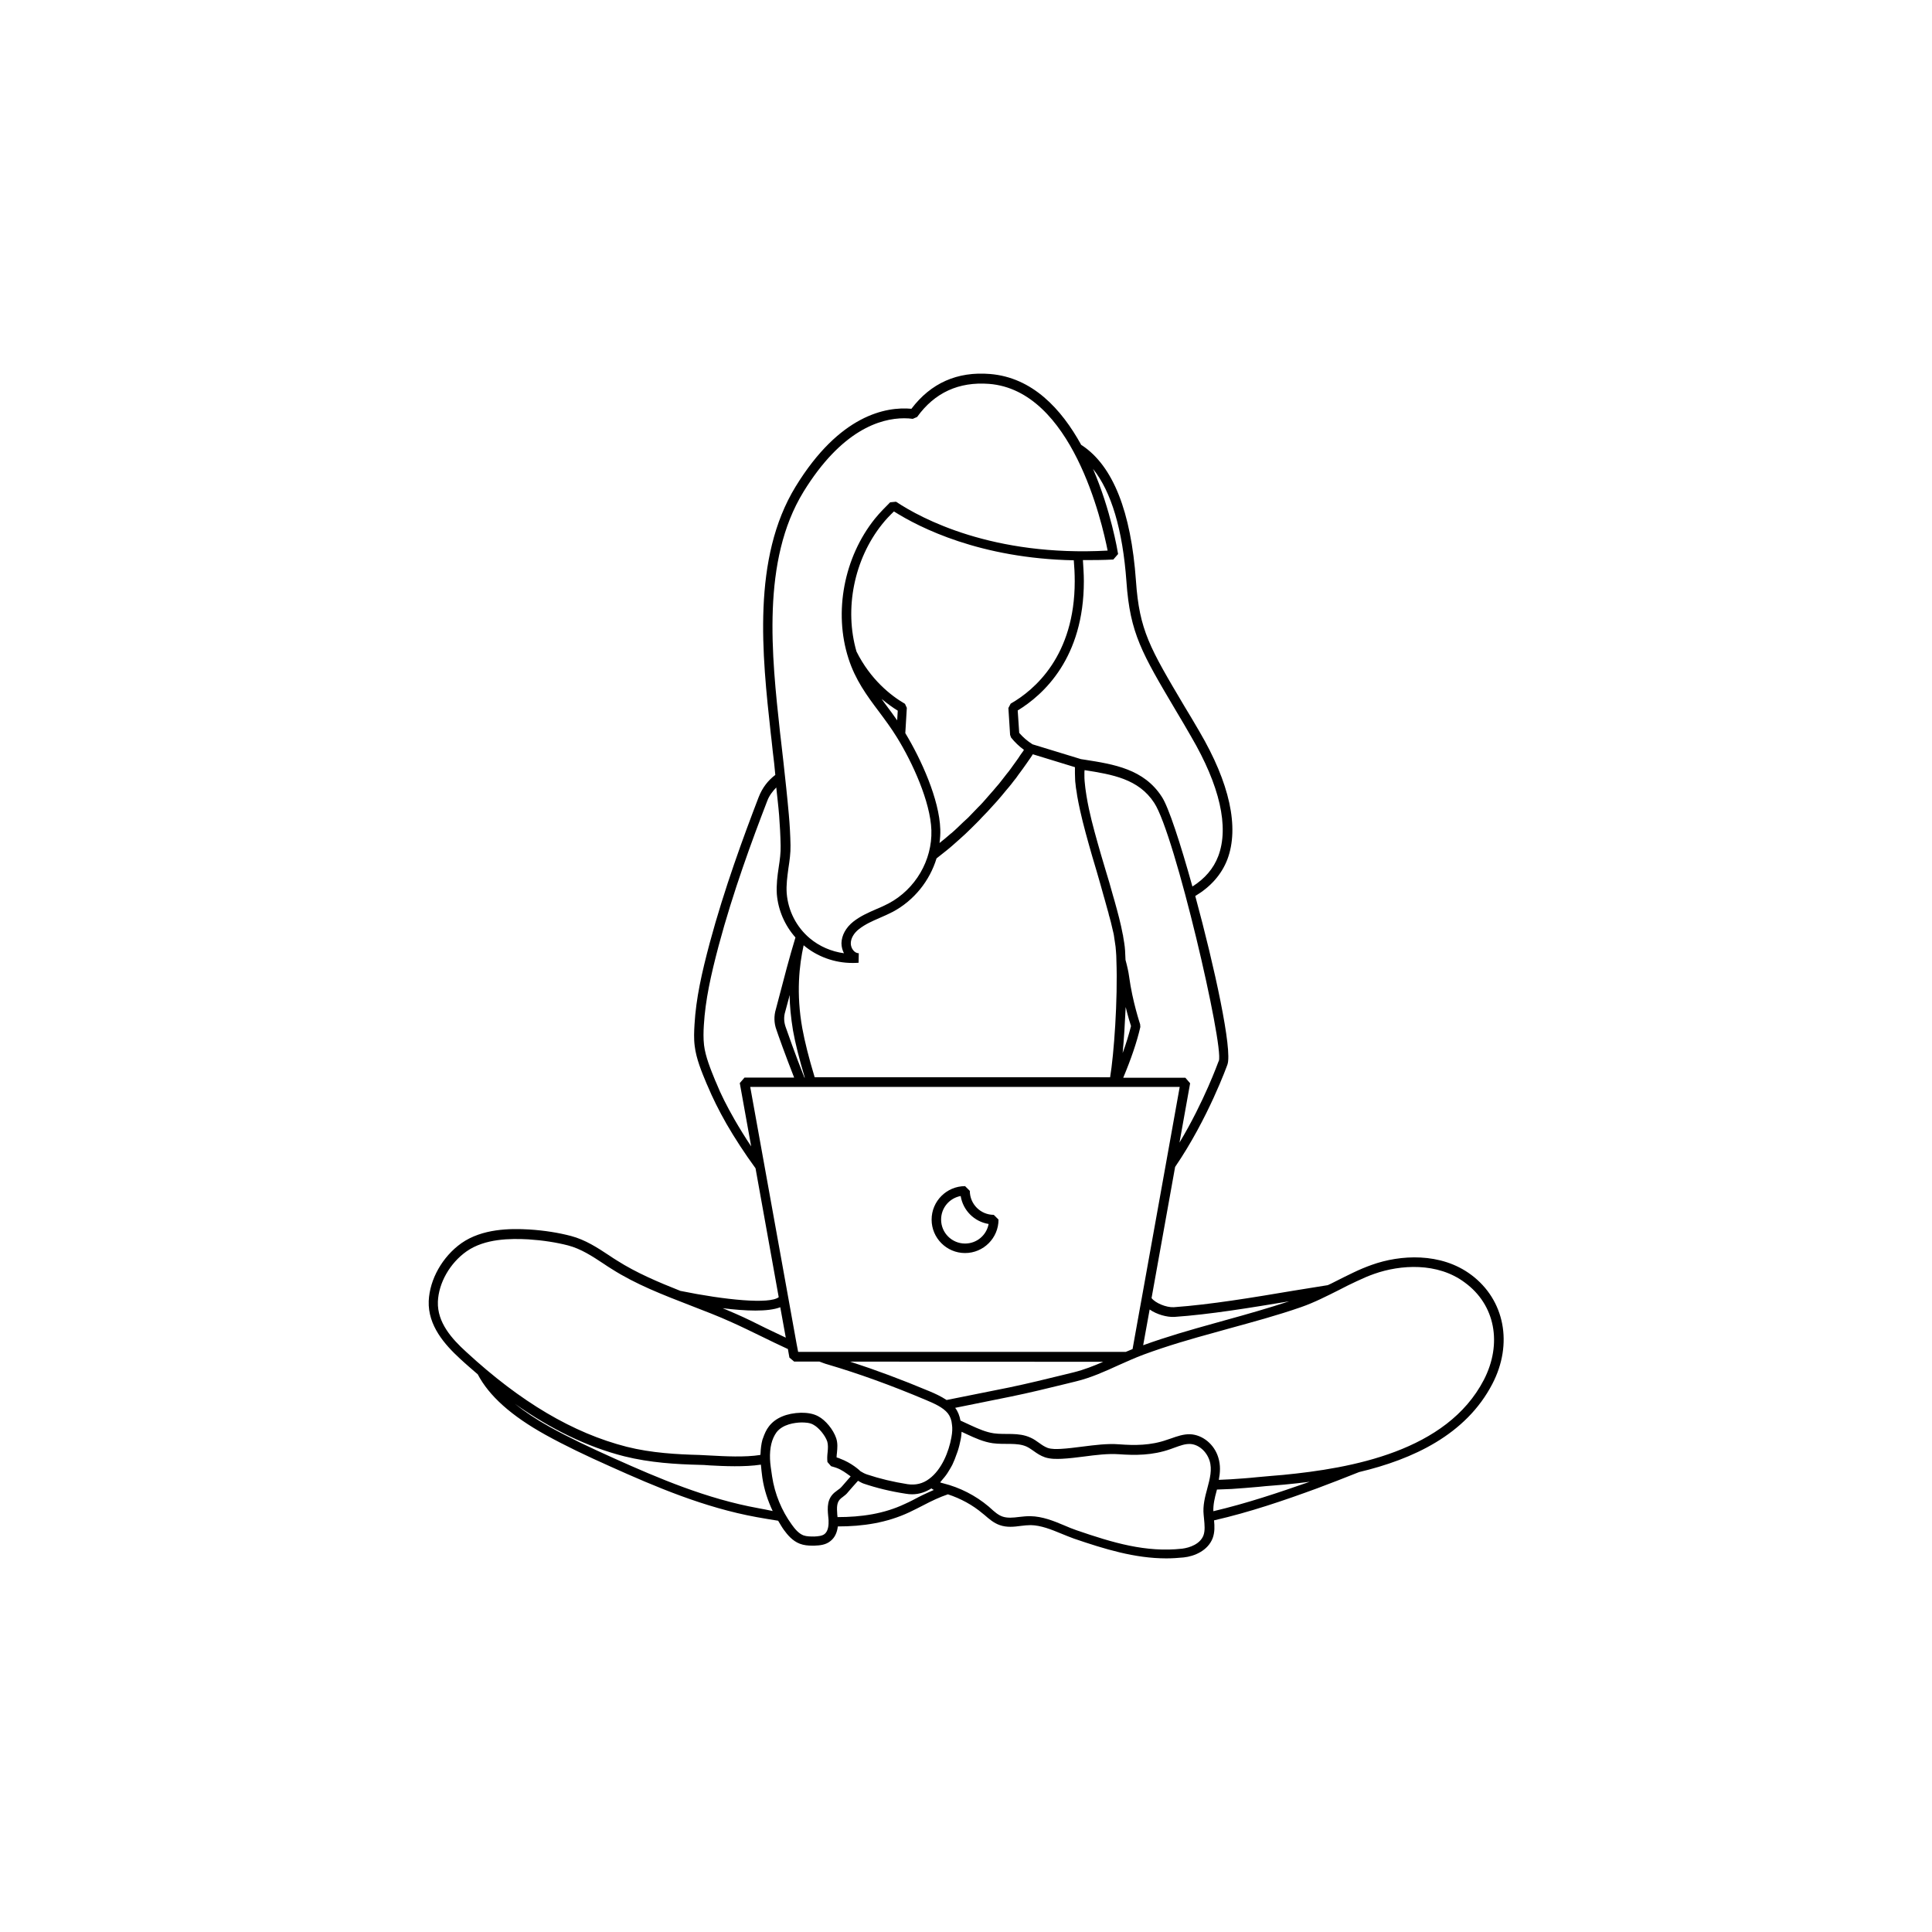 <?xml version="1.0" encoding="UTF-8"?>
<!-- Uploaded to: ICON Repo, www.svgrepo.com, Generator: ICON Repo Mixer Tools -->
<svg fill="#000000" width="800px" height="800px" version="1.1" viewBox="144 144 512 512" xmlns="http://www.w3.org/2000/svg">
 <path d="m399.75 476.07c4.887 0 8.867-3.981 8.867-8.867l-1.258-1.258c-3.477 0-6.348-2.82-6.348-6.348l-1.258-1.258c-4.887 0-8.867 3.981-8.867 8.867-0.004 4.883 3.977 8.863 8.863 8.863zm-1.16-15.113c0.605 3.777 3.578 6.801 7.406 7.406-0.555 2.973-3.125 5.188-6.246 5.188-3.477 0-6.348-2.82-6.348-6.348 0-3.125 2.219-5.695 5.188-6.246zm135.32 20.906c-8.062-6.047-18.895-5.34-26.348-2.672-1.562 0.555-3.176 1.211-4.938 2.066-1.613 0.754-3.176 1.562-4.785 2.367-0.656 0.352-1.309 0.656-1.965 0.957-3.023 0.504-6.047 0.957-9.07 1.461-10.781 1.812-21.914 3.68-31.738 4.383-2.016 0.102-4.887-1.109-5.894-2.418l6.246-34.762c8.715-12.746 13.805-26.953 13.855-27.105 1.41-3.777-3.426-25.945-8.516-44.688 4.031-2.418 6.953-5.644 8.516-9.723 3.176-8.465 0.605-20.203-7.406-33.855-1.41-2.469-2.769-4.684-3.981-6.699-9.168-15.469-11.941-20.102-12.848-33.25-1.309-18.391-6.098-30.43-14.258-35.871-0.102-0.051-0.203-0.102-0.25-0.152-5.238-9.523-12.949-17.887-24.184-18.793-8.664-0.707-15.668 2.418-20.809 9.219-6.75-0.605-19.043 1.613-30.684 20.605-11.637 18.992-8.867 44.738-6.602 65.395l0.203 1.715c0.203 2.066 0.453 4.133 0.707 6.246 0.102 1.008 0.203 2.066 0.301 3.074-1.863 1.41-3.426 3.324-4.434 5.945-3.981 10.379-9.07 24.184-12.949 38.594-2.117 7.961-3.629 14.66-4.031 21.613-0.102 1.715-0.203 3.727 0.051 5.691 0.402 3.375 1.863 6.902 3.176 10.027l0.25 0.555c1.309 3.125 2.922 6.398 4.988 10.027 2.215 3.828 4.734 7.707 7.707 11.789l6.144 34.16c-2.367 1.914-14.207 0.754-26.047-1.664-5.844-2.316-11.688-4.785-16.828-8.062-0.656-0.402-1.359-0.855-2.016-1.309-3.125-2.066-6.348-4.18-10.176-5.188-3.273-0.855-7.004-1.461-11.035-1.715-5.09-0.301-12.445-0.25-17.984 3.629-5.039 3.578-8.414 9.574-8.664 15.316-0.25 6.551 4.281 11.586 8.262 15.266 1.562 1.461 3.176 2.82 4.734 4.18 2.973 5.691 8.867 10.984 17.938 16.02 5.289 2.922 10.68 5.492 17.23 8.414 11.992 5.391 24.887 10.883 38.742 13.402 1.914 0.352 3.828 0.656 5.691 0.957 0.504 0.805 0.957 1.664 1.512 2.418 0.957 1.309 2.266 2.922 4.231 3.68 1.059 0.402 2.168 0.504 3.223 0.504h0.656c1.461-0.051 3.023-0.203 4.231-1.211 1.109-0.855 1.762-2.168 1.965-3.879 6.648 0 13-0.957 18.992-3.777 1.309-0.605 2.519-1.258 3.727-1.863 2.117-1.109 4.231-2.117 6.449-2.871 3.375 1.109 6.551 2.82 9.219 5.09l0.504 0.402c1.16 1.008 2.418 2.117 4.031 2.672 1.863 0.656 3.777 0.453 5.594 0.203 0.855-0.102 1.762-0.203 2.621-0.203 2.672 0.051 5.441 1.16 8.113 2.266 1.109 0.453 2.215 0.906 3.324 1.309 8.113 2.769 16.121 5.238 24.484 5.238 1.512 0 3.023-0.102 4.586-0.25 2.871-0.301 6.449-1.812 7.707-5.141 0.555-1.562 0.504-3.125 0.352-4.684 9.473-2.168 18.59-5.289 27.258-8.465 3.629-1.359 7.406-2.82 11.184-4.332 14.207-3.375 28.312-9.875 35.316-23.375 5.504-10.59 3.285-22.227-5.582-28.879zm-78.695 11.133c9.473-0.656 20.051-2.418 30.43-4.133-5.543 1.812-11.184 3.426-16.676 4.938l-3.426 0.957c-5.996 1.664-12.344 3.477-18.59 5.742l1.715-9.473c1.863 1.316 4.582 2.07 6.547 1.969zm-60.355 22.02c-1.461-0.957-3.074-1.715-4.535-2.316-7.457-3.125-14.359-5.691-21.059-7.859l67.109 0.051c-2.57 1.109-5.141 2.117-7.758 2.769l-2.672 0.656c-4.734 1.16-9.672 2.367-14.508 3.375zm-39.75-14.863-8.516-47.207-3.777-20.906h113.82l-3.68 20.504-6.398 35.57-0.605 3.324-1.812 10.078c-0.605 0.25-1.211 0.504-1.812 0.754h-86.812l-0.203-1.059zm14.359-106.15c0-1.309 0.805-2.719 2.168-3.777 1.664-1.309 3.527-2.117 5.492-2.973 1.16-0.504 2.316-1.008 3.477-1.613 5.644-3.023 9.773-8.211 11.586-14.156 0.906-0.707 1.812-1.41 2.672-2.117 0.555-0.453 1.059-0.855 1.562-1.309 1.16-1.008 2.266-2.016 3.375-3.023 0.504-0.504 1.008-0.957 1.512-1.461 1.008-1.008 2.016-1.965 2.922-2.973 0.504-0.504 0.957-1.008 1.461-1.512 0.855-0.957 1.715-1.863 2.519-2.769 0.453-0.504 0.855-1.008 1.258-1.461 0.707-0.855 1.359-1.664 2.016-2.418 0.402-0.504 0.754-0.906 1.109-1.41 0.504-0.605 0.957-1.211 1.359-1.812 0.352-0.504 0.707-0.957 1.008-1.359 0.402-0.555 0.754-1.059 1.109-1.562 0.203-0.301 0.402-0.555 0.555-0.805 0.402-0.555 0.707-1.008 0.957-1.41 0.051-0.051 0.102-0.152 0.102-0.203l11.184 3.426v0.707 0.957c0 0.504 0.051 1.059 0.051 1.664 0 0.352 0.051 0.707 0.102 1.109 0.051 0.656 0.152 1.41 0.301 2.168 0.051 0.352 0.102 0.707 0.152 1.059 0.203 1.16 0.453 2.418 0.754 3.777 0.855 3.879 2.066 8.16 3.223 12.191l1.211 4.082c0.656 2.266 1.309 4.535 1.914 6.75l0.051 0.152 0.906 3.273c0.152 0.453 0.25 0.855 0.352 1.359l0.152 0.504c0.102 0.453 0.25 0.855 0.352 1.309 0.203 0.855 0.402 1.715 0.605 2.57 0.102 0.352 0.152 0.656 0.203 0.957 0 0.102 0.051 0.25 0.051 0.352l0.102 0.707c0.051 0.203 0.051 0.453 0.102 0.656 0.152 0.855 0.25 1.715 0.301 2.621 0.051 0.656 0.102 1.359 0.102 2.117v0.102c0.402 10.48-0.656 25.039-1.664 31.035l-78.297-0.012c-1.562-5.141-2.621-9.422-3.273-12.949-1.664-9.27-0.805-16.777 0.352-22.016 3.578 3.023 8.211 4.684 12.898 4.684 0.555 0 1.109 0 1.664-0.051l0.051-2.519c-1.16 0-2.117-1.309-2.117-2.617zm12.293-59.098c-0.957-1.359-1.863-2.621-2.82-3.879-0.453-0.605-0.906-1.211-1.309-1.812 1.512 1.258 2.973 2.316 4.281 3.125zm2.066-4.383c-3.828-2.215-9.168-6.5-12.848-13.855-3.273-11.285-0.656-24.434 6.801-33.754 0.957-1.211 2.066-2.367 3.125-3.375 6.852 4.332 22.871 12.445 47.66 12.949 0.152 1.812 0.25 3.578 0.25 5.543 0 19.75-10.629 28.816-16.977 32.445l-0.605 1.16 0.453 7.106 0.25 0.707c1.008 1.258 2.117 2.316 3.426 3.273-0.051 0.051-0.051 0.102-0.102 0.152-0.102 0.203-0.301 0.453-0.453 0.656-0.301 0.402-0.605 0.855-0.957 1.41-0.203 0.301-0.504 0.707-0.754 1.059-0.352 0.504-0.754 1.008-1.16 1.613-0.352 0.504-0.754 1.008-1.211 1.562-0.402 0.504-0.805 1.008-1.211 1.562-0.504 0.656-1.059 1.359-1.664 2.016-0.402 0.504-0.855 1.008-1.258 1.461-0.707 0.805-1.359 1.562-2.117 2.418-0.402 0.453-0.855 0.906-1.309 1.359-0.855 0.906-1.715 1.762-2.621 2.719-0.402 0.352-0.805 0.754-1.211 1.109-1.059 1.008-2.066 2.016-3.176 2.973-0.051 0.051-0.102 0.051-0.152 0.102-0.957 0.855-1.965 1.664-3.023 2.519 0.152-1.211 0.25-2.418 0.203-3.629-0.25-7.961-5.09-18.59-9.27-25.492l0.402-6.699zm58.492 80.355c0.605 2.469 1.16 4.281 1.41 5.039-0.555 2.168-1.258 4.586-2.215 7.152 0.348-3.625 0.602-7.856 0.805-12.191zm-89.074-3.172c0.051 2.922 0.352 5.996 0.906 9.371 0.605 3.426 1.664 7.559 3.125 12.496l-0.102-0.004c-2.519-6.348-4.434-11.891-4.988-13.453-0.453-1.309-0.504-2.672-0.102-3.981 0.152-0.555 0.504-1.914 1.008-3.727 0-0.199 0.102-0.453 0.152-0.703zm113.76 17.43-0.102 0.203c-0.051 0.102-3.777 10.578-10.328 21.461l2.82-15.719-1.258-1.461h-16.473c2.066-4.938 3.629-9.473 4.535-13.453l-0.051-0.707c0-0.051-2.016-5.945-2.922-12.645-0.152-1.211-0.504-2.769-0.957-4.434-0.051-0.754-0.051-1.461-0.102-2.168v-0.051-0.102c-0.051-0.352-0.051-0.754-0.102-1.16l-0.152-1.109c0-0.102-0.051-0.203-0.051-0.301-0.102-0.504-0.152-1.008-0.25-1.512v-0.102c0-0.051 0-0.102-0.051-0.152-0.555-3.023-1.359-5.945-2.168-8.867l-0.453-1.562c-0.605-2.215-1.258-4.484-1.965-6.75l-1.211-4.082c-1.16-4.031-2.367-8.262-3.176-12.043-0.25-1.258-0.504-2.418-0.656-3.477-0.051-0.352-0.102-0.656-0.152-1.008-0.102-0.707-0.203-1.359-0.25-1.965-0.051-0.352-0.051-0.707-0.102-1.008-0.051-0.555-0.051-1.059-0.051-1.512v-0.855c0-0.203 0.051-0.352 0.051-0.504 7.356 1.16 14.309 2.316 18.438 8.664 5.5 8.277 18.5 64.402 17.137 68.379zm-24.484-126.96c0.957 13.703 4.082 18.895 13.199 34.309 1.211 2.016 2.519 4.231 3.93 6.699 7.609 13 10.125 23.98 7.203 31.691-1.258 3.324-3.578 5.996-6.852 8.062-3.176-11.438-6.348-21.16-8.113-23.781-4.734-7.356-12.695-8.613-20.402-9.824l-1.008-0.152-12.848-3.93c-1.359-0.855-2.519-1.863-3.527-3.023l-0.402-5.945c6.852-4.18 17.531-13.906 17.531-34.258 0-1.965-0.152-3.777-0.25-5.594 2.621 0 5.238 0 8.062-0.152l1.262-1.457c-0.152-0.906-1.914-11.539-6.648-22.57 4.832 6.043 7.856 16.02 8.863 29.926zm-85.598-23.832c10.078-16.375 20.355-19.496 26.703-19.496 0.805 0 1.562 0.051 2.266 0.152l1.16-0.504c4.637-6.449 11.035-9.371 19.043-8.766 22.016 1.715 29.977 36.777 31.438 44.184-30.43 1.664-49.324-8.465-56.074-12.949l-1.562 0.152c-1.258 1.258-2.719 2.719-4.031 4.332-8.211 10.227-10.984 24.789-7.004 37.082 1.812 5.644 4.836 9.773 8.062 14.055 1.613 2.168 3.273 4.383 4.785 6.852 4.082 6.602 8.867 17.027 9.117 24.586 0.25 7.961-4.231 15.617-11.336 19.398-1.059 0.555-2.168 1.059-3.273 1.512-2.066 0.906-4.18 1.812-6.098 3.324-1.965 1.562-3.074 3.629-3.125 5.691 0 0.957 0.25 1.863 0.656 2.672-3.324-0.453-6.5-1.812-9.07-3.981-3.527-2.973-5.742-7.305-6.098-11.941-0.152-2.168 0.152-4.332 0.453-6.602 0.301-1.965 0.605-4.031 0.555-6.098-0.051-2.719-0.203-5.492-0.453-8.211-0.402-4.586-0.906-9.168-1.41-13.754-0.25-2.066-0.453-4.133-0.707-6.195l-0.203-1.715c-2.207-20.301-4.977-45.543 6.207-63.781zm-18.289 166.31c-2.016-3.527-3.629-6.699-4.836-9.723l-0.25-0.555c-1.211-2.973-2.621-6.398-2.973-9.422-0.203-1.762-0.152-3.629-0.051-5.238 0.402-6.75 1.863-13.301 3.93-21.109 3.828-14.309 8.867-27.961 12.848-38.289 0.555-1.512 1.461-2.621 2.418-3.629 0.25 2.469 0.555 4.887 0.754 7.356 0.203 2.672 0.352 5.391 0.402 8.062 0.051 1.863-0.203 3.727-0.504 5.691-0.352 2.316-0.656 4.684-0.504 7.152 0.352 4.281 2.117 8.312 4.938 11.488-1.562 5.09-3.223 11.488-4.231 15.367-0.453 1.762-0.805 3.074-0.957 3.629-0.555 1.812-0.504 3.727 0.152 5.492 0.504 1.512 2.316 6.602 4.684 12.645h-13.148l-1.258 1.461 3.023 16.777c-1.613-2.422-3.074-4.789-4.438-7.156zm12.145 49.777 1.461 8.062c-1.812-0.855-3.629-1.715-5.391-2.57-2.621-1.309-5.238-2.621-7.91-3.777-1.109-0.504-2.266-0.957-3.426-1.461 6.043 0.754 12.039 1.004 15.266-0.254zm-90.738-1.461c0.203-4.988 3.176-10.227 7.609-13.352 4.887-3.426 11.688-3.426 16.375-3.176 3.828 0.25 7.406 0.805 10.531 1.613 3.426 0.906 6.348 2.82 9.473 4.887 0.656 0.453 1.359 0.906 2.016 1.309 6.449 4.133 13.805 6.953 20.957 9.723 3.629 1.41 7.356 2.82 10.883 4.434 2.621 1.16 5.238 2.469 7.859 3.727 2.316 1.16 4.684 2.266 7.055 3.375l0.402 2.266 1.258 1.059h6.699c0.707 0.25 1.41 0.555 2.168 0.754 8.211 2.418 16.727 5.492 26.047 9.422 2.117 0.906 4.535 1.914 5.844 3.578 0.605 0.805 0.957 1.762 1.059 2.922 0.152 0.957 0.102 2.117-0.152 3.426-0.656 3.727-2.57 8.566-5.894 10.984-1.664 1.258-3.578 1.715-5.691 1.41-3.828-0.605-7.406-1.461-10.73-2.57-0.656-0.203-1.258-0.555-1.762-0.855-0.203-0.203-2.316-2.215-5.492-3.375-0.152-0.102-0.301-0.152-0.402-0.152-0.152-0.051-0.301-0.102-0.453-0.152 0-0.402 0.051-0.805 0.102-1.258 0.102-1.16 0.25-2.469-0.203-3.828-0.754-2.266-2.82-4.785-4.734-5.793-1.461-0.805-3.125-0.957-4.586-0.957-3.777 0.102-6.801 1.359-8.516 3.629-0.707 0.906-1.16 1.965-1.562 3.125-0.051 0.152-0.102 0.25-0.152 0.402-0.301 1.109-0.453 2.367-0.504 3.68 0 0.102-0.051 0.203-0.051 0.352-4.082 0.656-9.523 0.352-13.199 0.152-1.211-0.051-2.215-0.102-2.973-0.152-5.793-0.152-12.645-0.504-19.246-2.168-14.207-3.629-28.113-11.84-42.523-25.141-3.828-3.473-7.707-7.809-7.508-13.297zm84.895 54.711c-13.602-2.469-26.301-7.859-38.188-13.199-6.5-2.922-11.84-5.441-17.027-8.312-3.629-2.016-6.699-4.082-9.27-6.144 9.672 6.801 19.246 11.438 28.969 13.906 6.852 1.715 13.855 2.117 19.852 2.266 0.707 0 1.715 0.051 2.871 0.152 3.727 0.203 9.168 0.453 13.504-0.203 0.102 1.109 0.203 2.168 0.352 3.223l0.051 0.352c0.453 3.023 1.41 5.945 2.719 8.715-1.312-0.301-2.574-0.5-3.832-0.754zm18.539 2.066c0.051 0.352 0.051 0.754 0.102 1.109 0.051 1.258-0.051 2.871-1.059 3.68-0.656 0.504-1.664 0.605-2.719 0.656-1.008 0-2.016 0-2.871-0.301-1.309-0.504-2.316-1.762-3.074-2.82-2.719-3.727-4.535-8.16-5.238-12.797l-0.051-0.352c-0.203-1.41-0.453-2.871-0.504-4.281-0.102-2.973 0.453-5.289 1.715-7.055 1.664-2.168 4.836-2.57 6.551-2.621 1.109 0 2.367 0.051 3.324 0.656 1.359 0.754 3.023 2.769 3.578 4.383 0.25 0.855 0.203 1.812 0.102 2.82-0.102 0.855-0.152 1.715-0.051 2.621l0.957 1.109c0.301 0.102 0.656 0.203 1.008 0.301 0.152 0.051 0.25 0.102 0.453 0.152 1.461 0.555 2.418 1.309 3.477 2.066 0.102 0.051 0.203 0.152 0.25 0.203-0.805 0.906-1.914 2.168-2.367 2.719-0.25 0.301-0.605 0.605-1.008 0.855l-0.453 0.352c-2.523 1.758-2.324 4.379-2.121 6.543zm24.031-5.039c-1.16 0.605-2.367 1.258-3.629 1.812-5.594 2.672-11.637 3.527-17.938 3.527 0-0.203 0-0.352-0.051-0.555-0.152-2.117-0.203-3.477 1.059-4.484l0.402-0.301c0.453-0.352 1.008-0.754 1.41-1.309 0.504-0.555 1.812-2.117 2.621-2.973 0.504 0.25 0.906 0.555 1.512 0.754 3.426 1.16 7.152 2.066 11.133 2.672 0.555 0.102 1.16 0.152 1.715 0.152 1.863 0 3.578-0.605 5.09-1.562l0.352 0.25c0.102 0.051 0.203 0.102 0.301 0.152-1.207 0.555-2.617 1.16-3.977 1.863zm76.43-2.215c-0.605 2.215-1.211 4.535-0.957 6.953l0.102 1.059c0.152 1.613 0.301 3.125-0.152 4.383-0.855 2.266-3.578 3.273-5.644 3.527-9.621 1.059-18.34-1.562-28.012-4.887-1.059-0.352-2.117-0.805-3.176-1.258-2.871-1.211-5.844-2.418-9.07-2.469h-0.102c-0.957 0-1.914 0.102-2.82 0.203-1.613 0.203-3.125 0.352-4.434-0.102-1.16-0.402-2.117-1.258-3.176-2.215l-0.504-0.453c-3.477-2.922-7.609-5.039-12.043-6.144-0.301-0.051-0.555-0.152-0.805-0.25 0.25-0.25 0.453-0.605 0.707-0.855 0.301-0.352 0.605-0.707 0.855-1.059 0.453-0.605 0.805-1.258 1.211-1.914 0.203-0.402 0.453-0.754 0.605-1.16 0.352-0.754 0.656-1.512 0.906-2.266 0.102-0.301 0.25-0.656 0.352-0.957 0.352-1.059 0.605-2.117 0.805-3.125 0.152-0.707 0.203-1.41 0.25-2.066l1.41 0.656c2.168 1.008 4.383 2.016 6.801 2.367 3.223 0.453 6.5-0.25 9.02 0.906 0.656 0.301 1.258 0.754 1.863 1.16 0.906 0.656 1.812 1.258 2.973 1.664 1.512 0.504 3.125 0.453 4.484 0.402 1.965-0.102 3.981-0.352 5.945-0.605 3.074-0.402 6.246-0.805 9.168-0.605 4.281 0.301 8.867 0.352 13.703-1.359l1.109-0.402c1.41-0.504 2.719-1.008 4.082-0.957 2.215 0.102 4.332 1.914 5.141 4.383 0.762 2.356 0.105 4.824-0.598 7.445zm1.609 5.996c-0.051-1.762 0.352-3.527 0.855-5.34 0.051-0.152 0.051-0.25 0.102-0.402 1.309-0.051 2.57-0.102 3.879-0.152 2.367-0.152 4.684-0.352 7.055-0.555 1.309-0.152 2.621-0.25 3.93-0.352l2.973-0.25c2.168-0.203 4.434-0.453 6.75-0.754-8.211 2.867-16.727 5.738-25.543 7.805zm71.691-34.812c-9.824 18.941-35.066 23.426-53.203 25.191l-2.973 0.25c-1.309 0.102-2.621 0.25-3.93 0.352-2.316 0.25-4.637 0.402-6.953 0.555-1.059 0.051-2.117 0.102-3.176 0.152 0.352-1.914 0.504-3.879-0.152-5.945-1.059-3.477-4.133-5.996-7.457-6.144-1.762-0.051-3.477 0.555-5.039 1.109l-1.059 0.352c-4.383 1.562-8.664 1.512-12.695 1.211-3.176-0.25-6.5 0.203-9.723 0.605-2.016 0.25-3.879 0.504-5.742 0.605-1.109 0.051-2.418 0.102-3.477-0.25-0.805-0.301-1.562-0.805-2.316-1.359-0.707-0.504-1.41-1.008-2.215-1.359-3.223-1.512-6.75-0.707-9.773-1.16-2.066-0.301-4.133-1.211-6.098-2.117l-2.719-1.258c-0.25-1.258-0.656-2.418-1.41-3.375l14.711-2.973c4.938-1.008 9.875-2.215 14.609-3.375l2.672-0.656c3.981-0.957 7.758-2.672 11.387-4.332 2.168-0.957 4.383-1.965 6.551-2.769 6.398-2.367 12.898-4.231 18.992-5.894l3.426-0.957c6.398-1.762 13-3.527 19.348-5.742 3.477-1.211 6.801-2.922 10.027-4.535 1.562-0.805 3.125-1.613 4.684-2.316 1.715-0.805 3.223-1.461 4.684-1.965 6.852-2.418 16.727-3.125 23.98 2.316 8.062 5.883 9.977 16.211 5.039 25.785z"/>
</svg>